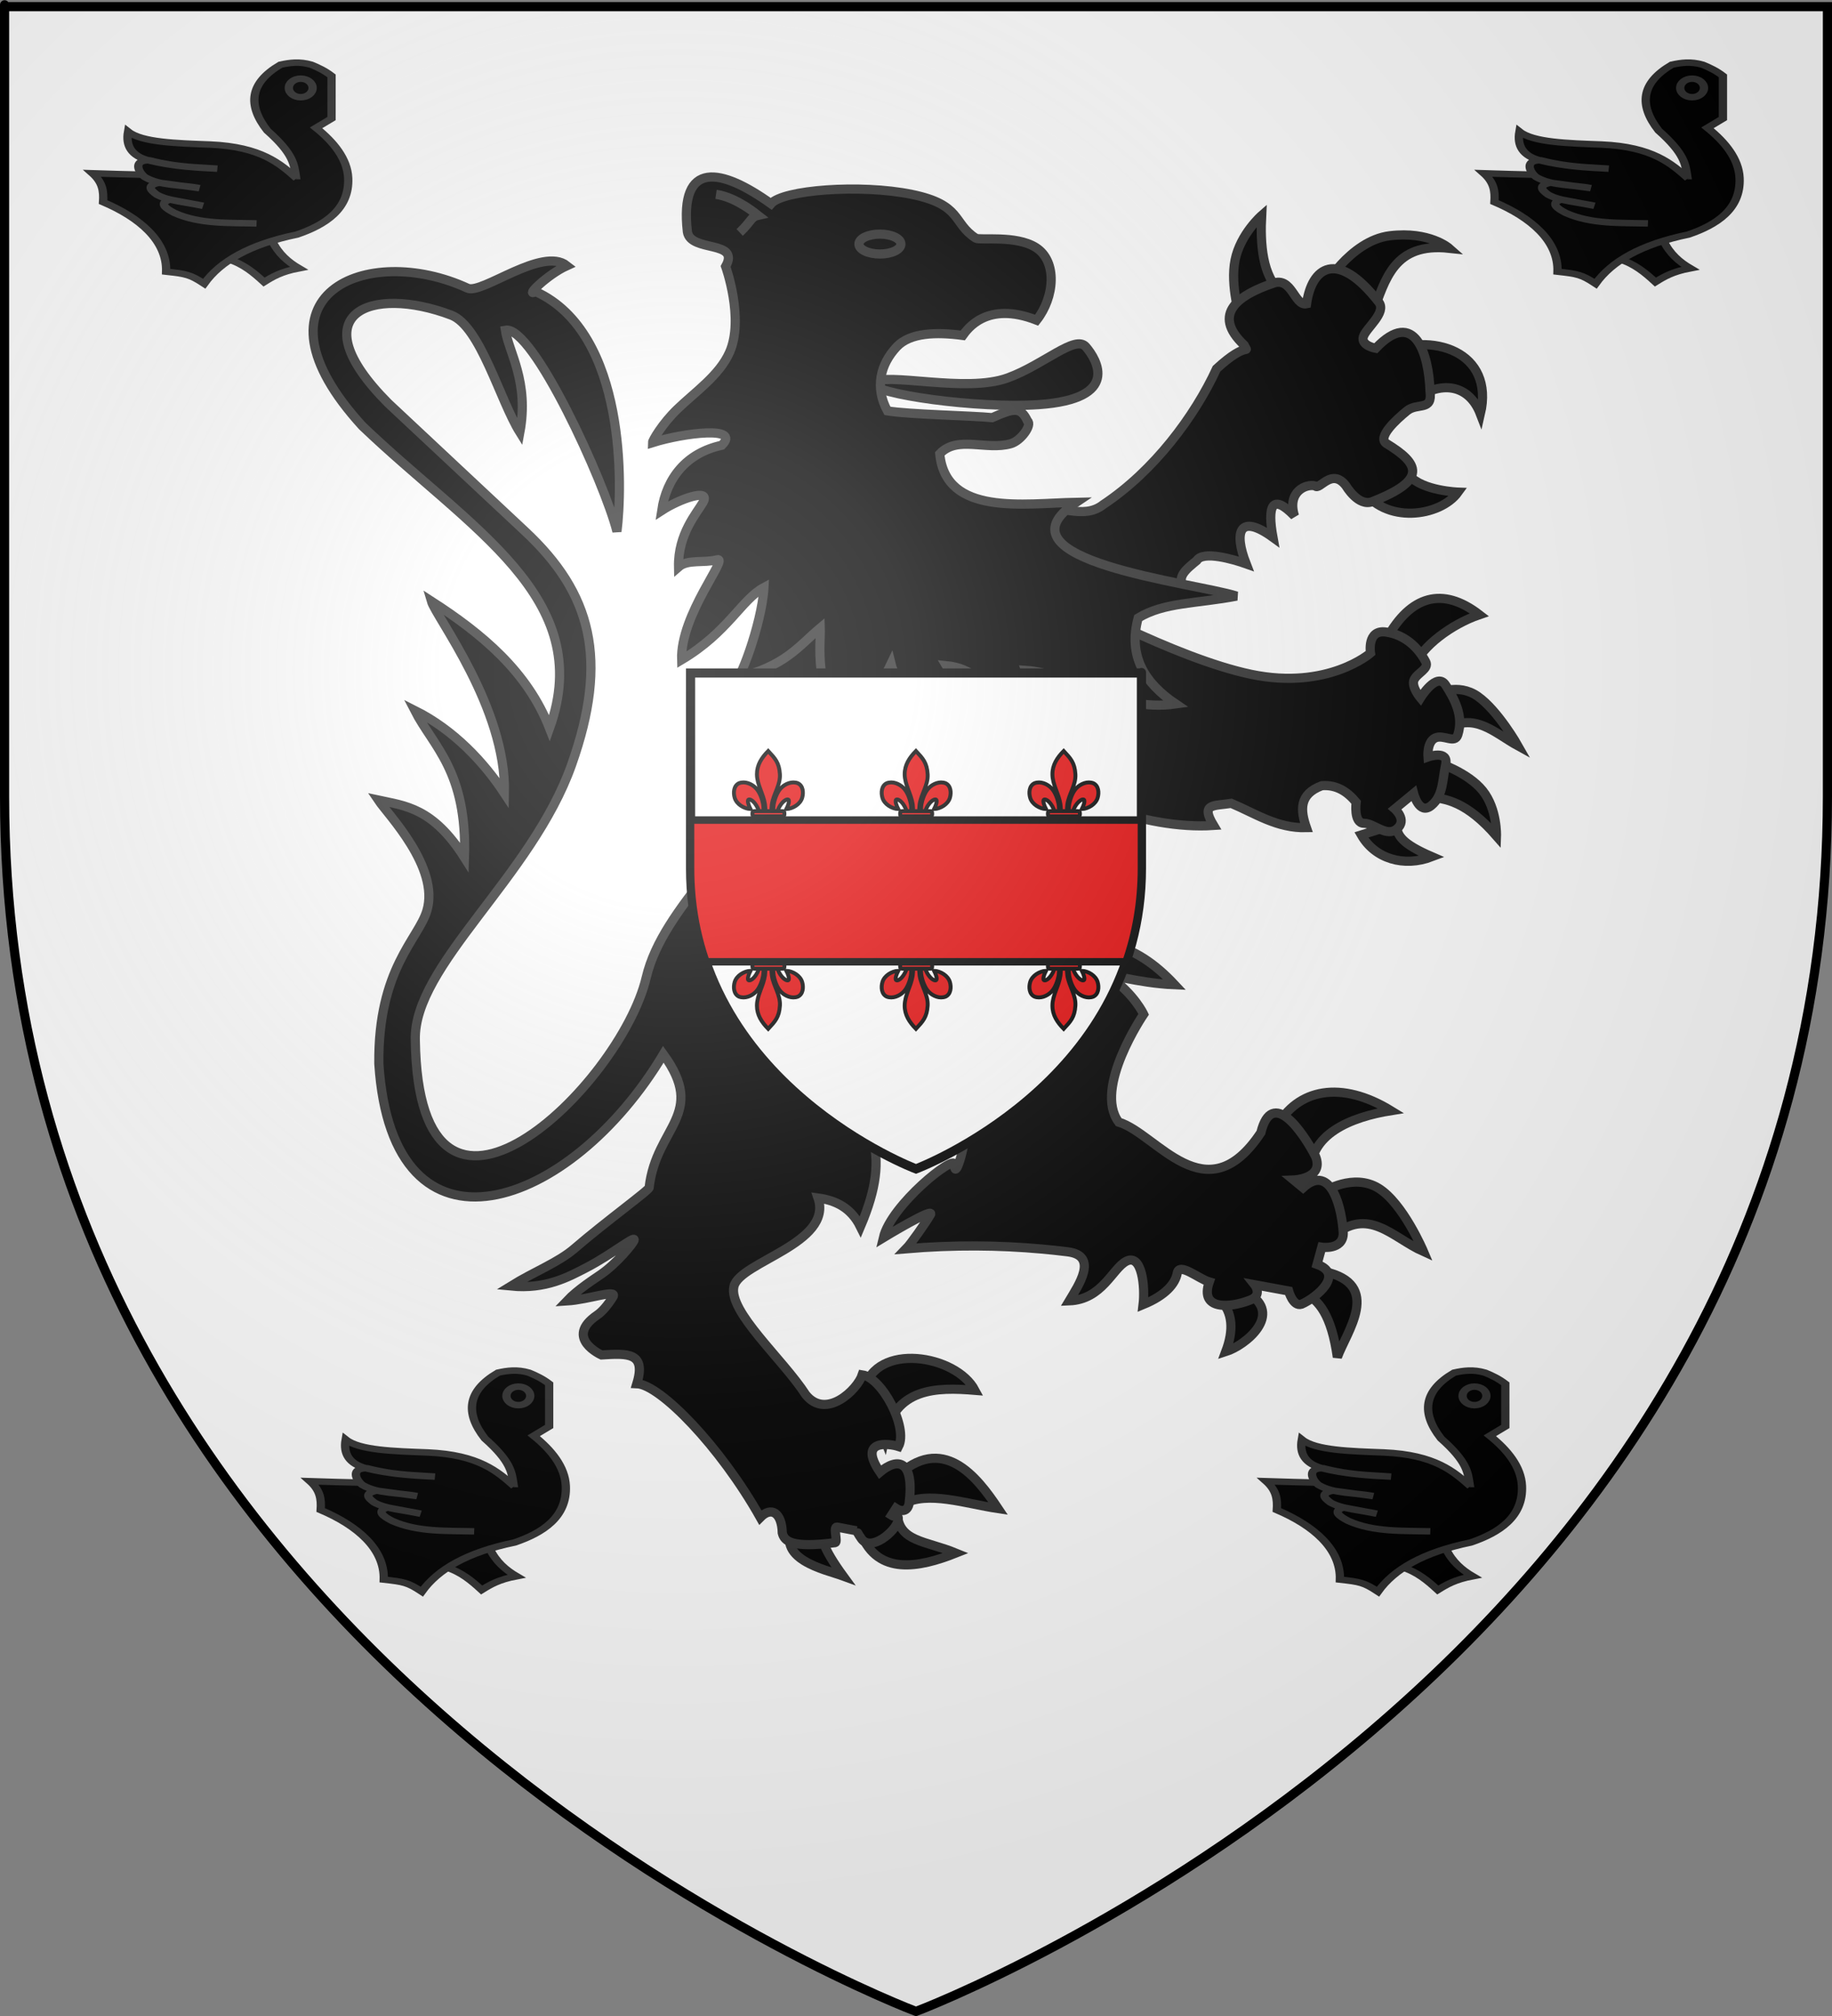 <?xml version="1.0" encoding="UTF-8" standalone="no"?>
<svg
   xmlns:dc="http://purl.org/dc/elements/1.1/"
   xmlns:cc="http://web.resource.org/cc/"
   xmlns:rdf="http://www.w3.org/1999/02/22-rdf-syntax-ns#"
   xmlns:svg="http://www.w3.org/2000/svg"
   xmlns="http://www.w3.org/2000/svg"
   xmlns:xlink="http://www.w3.org/1999/xlink"
   xmlns:sodipodi="http://sodipodi.sourceforge.net/DTD/sodipodi-0.dtd"
   xmlns:inkscape="http://www.inkscape.org/namespaces/inkscape"
   height="660"
   width="600"
   version="1.0"
   id="svg2"
   sodipodi:version="0.32"
   inkscape:version="0.44.1"
   sodipodi:docname="Blason famille fr La Motte-Baracé.svg"
   sodipodi:docbase="C:\Documents and Settings\Standard\Mes documents\aaaOuiqui\Blasons\Blasons familles"
   inkscape:export-filename="/Users/olivier/Desktop/Blason Rouge/Blason_Vide_3D.png"
   inkscape:export-xdpi="144"
   inkscape:export-ydpi="144">
  <rect width="100%" height="100%" fill="#808080" stroke="none"/>
  <sodipodi:namedview
     inkscape:window-height="712"
     inkscape:window-width="1024"
     inkscape:pageshadow="2"
     inkscape:pageopacity="0.0"
     guidetolerance="10.0"
     gridtolerance="10.0"
     objecttolerance="10.0"
     borderopacity="1.0"
     bordercolor="#666666"
     pagecolor="#ffffff"
     id="base"
     showgrid="false"
     height="660px"
     inkscape:zoom="0.63"
     inkscape:cx="623.49366"
     inkscape:cy="356.41256"
     inkscape:window-x="-4"
     inkscape:window-y="-4"
     inkscape:current-layer="layer4" />
  <desc
     id="desc4">Flag of Canton of Valais (Wallis)</desc>
  <defs
     id="defs6">
    <linearGradient
       id="linearGradient2893">
      <stop
         style="stop-color:white;stop-opacity:0.314;"
         offset="0"
         id="stop2895" />
      <stop
         id="stop2897"
         offset="0.19"
         style="stop-color:white;stop-opacity:0.251;" />
      <stop
         style="stop-color:#6b6b6b;stop-opacity:0.125;"
         offset="0.6"
         id="stop2901" />
      <stop
         style="stop-color:black;stop-opacity:0.125;"
         offset="1"
         id="stop2899" />
    </linearGradient>
    <radialGradient
       inkscape:collect="always"
       xlink:href="#linearGradient2893"
       id="radialGradient3163"
       gradientUnits="userSpaceOnUse"
       gradientTransform="matrix(1.353,0,0,1.349,-77.629,-85.747)"
       cx="221.445"
       cy="226.331"
       fx="221.445"
       fy="226.331"
       r="300" />
  </defs>
  <g
     inkscape:groupmode="layer"
     id="layer3"
     inkscape:label="Fond écu"
     style="display:inline">
    <path
       id="path2855"
       style="fill:white;fill-opacity:1;fill-rule:evenodd;stroke:none;stroke-width:1px;stroke-linecap:butt;stroke-linejoin:miter;stroke-opacity:1"
       d="M 300,658.5 C 300,658.5 598.5,546.18 598.5,260.728 C 598.5,-24.723 598.5,2.176 598.5,2.176 L 1.5,2.176 L 1.5,260.728 C 1.5,546.18 300,658.5 300,658.5 z "
       sodipodi:nodetypes="cccccc" />
    <g
       inkscape:label="Meubles"
       id="g3131"
       transform="matrix(-0.813,0,0,0.813,543.772,35.533)"
       style="fill:black;fill-opacity:1;stroke:#313131;stroke-width:3.692;stroke-miterlimit:4;stroke-dasharray:none;stroke-opacity:1">
      <g
         transform="matrix(1.12,0,0,1.12,-15.967,-101.1)"
         id="g7039"
         style="fill:black;fill-opacity:1;stroke:#313131;stroke-width:3.297;stroke-miterlimit:4;stroke-dasharray:none;stroke-opacity:1">
        <path
           sodipodi:nodetypes="ccscc"
           id="path1994"
           style="fill:black;fill-opacity:1;fill-rule:evenodd;stroke:#313131;stroke-width:3.297;stroke-linecap:butt;stroke-linejoin:miter;stroke-miterlimit:4;stroke-dasharray:none;stroke-opacity:1;display:inline"
           d="M 121.681,226.782 C 113.523,239.876 93.415,237.131 86.991,228.187 C 86.991,228.187 99.887,227.709 104.438,222.262 C 110.613,214.87 111.782,214.212 112.689,215.823 L 121.681,226.782 z " />
        <path
           sodipodi:nodetypes="cccc"
           id="path1996"
           style="fill:black;fill-opacity:1;fill-rule:evenodd;stroke:#313131;stroke-width:3.297;stroke-linecap:butt;stroke-linejoin:miter;stroke-miterlimit:4;stroke-dasharray:none;stroke-opacity:1;display:inline"
           d="M 102.572,195.027 C 93.809,188.182 83.24,188.965 78.967,200.086 C 73.768,177.816 95.968,170.071 114.937,178.447 L 102.572,195.027 z " />
        <path
           sodipodi:nodetypes="ccscc"
           id="path1998"
           style="fill:black;fill-opacity:1;fill-rule:evenodd;stroke:#313131;stroke-width:3.297;stroke-linecap:butt;stroke-linejoin:miter;stroke-miterlimit:4;stroke-dasharray:none;stroke-opacity:1;display:inline"
           d="M 117.747,164.115 C 113.151,151.542 109.978,138.377 90.207,140.51 C 90.207,140.51 97.241,134.281 111.565,136.013 C 125.819,137.737 136.204,155.395 135.451,155.685 L 117.747,164.115 z " />
        <path
           sodipodi:nodetypes="ccscc"
           id="path2000"
           style="fill:black;fill-opacity:1;fill-rule:evenodd;stroke:#313131;stroke-width:3.297;stroke-linecap:butt;stroke-linejoin:miter;stroke-miterlimit:4;stroke-dasharray:none;stroke-opacity:1;display:inline"
           d="M 150.345,156.528 C 157.571,150.807 158.149,138.46 157.652,128.707 C 157.652,128.707 165.31,135.381 167.206,144.725 C 169.103,154.069 165.239,166.082 165.239,166.082 L 150.345,156.528 z " />
        <path
           sodipodi:nodetypes="cccccccccssccsccccccscc"
           id="path2002"
           style="fill:black;fill-opacity:1;fill-rule:evenodd;stroke:#313131;stroke-width:3.297;stroke-linecap:butt;stroke-linejoin:miter;stroke-miterlimit:4;stroke-dasharray:none;stroke-opacity:1;display:inline"
           d="M 195.027,267.53 L 185.192,262.682 C 188.758,258.883 184.687,255.848 180.976,252.776 C 178.774,249.127 167.656,252.397 163.212,253.975 C 167.768,242.28 165.544,235.792 153.58,244.459 C 155.589,233.354 154.055,228.295 145.837,236.755 C 148.581,228.019 141.691,225.104 138.402,225.939 C 136.847,227.755 132.471,219.169 127.302,225.939 C 127.302,225.939 122.806,233.667 117.747,231.56 C 97.829,223.783 100.981,217.903 112.689,210.764 C 116.332,208.543 109.176,202.053 105.382,198.961 C 101.589,195.87 96.109,199.243 97.092,191.936 C 97.485,178.706 102.539,161.657 116.623,176.48 C 116.623,176.48 122.068,175.496 121.067,172.3 C 120.066,169.103 112.619,163.694 115.499,159.9 C 130.708,140.423 139.703,147.55 141.493,160.462 C 145.919,161.375 146.727,150.416 153.718,153.156 C 165.509,157.21 176.024,163.928 163.932,175.34 C 162.174,178.996 162.486,173.348 173.861,183.813 C 181.746,200.958 196.437,220.595 214.543,232.607 C 222.076,238.637 231.119,231.642 236.109,235.677 C 241.099,239.711 244.205,242.238 244.205,242.238 L 195.027,267.53 z " />
        <path
           sodipodi:nodetypes="cccc"
           id="path2004"
           style="fill:black;fill-opacity:1;fill-rule:evenodd;stroke:#313131;stroke-width:3.297;stroke-linecap:butt;stroke-linejoin:miter;stroke-miterlimit:4;stroke-dasharray:none;stroke-opacity:1;display:inline"
           d="M 139.956,473.819 C 141.044,458.997 125.398,452.855 111.143,450.57 C 128.819,439.733 144.753,442.389 152.474,456.73 L 139.956,473.819 z " />
        <path
           id="path2006"
           style="fill:black;fill-opacity:1;fill-rule:evenodd;stroke:#313131;stroke-width:3.297;stroke-linecap:butt;stroke-linejoin:miter;stroke-miterlimit:4;stroke-dasharray:none;stroke-opacity:1;display:inline"
           d="M 132.405,496.075 C 119.335,484.649 110.72,496.18 99.419,501.241 C 99.419,501.241 106.771,483.804 115.713,478.39 C 124.655,472.975 135.187,479.582 135.187,479.582 L 132.405,496.075 z " />
        <path
           sodipodi:nodetypes="cccc"
           id="path2008"
           style="fill:black;fill-opacity:1;fill-rule:evenodd;stroke:#313131;stroke-width:3.297;stroke-linecap:butt;stroke-linejoin:miter;stroke-miterlimit:4;stroke-dasharray:none;stroke-opacity:1;display:inline"
           d="M 142.34,516.144 C 137.06,518.604 132.539,524.099 130.418,539.195 C 127.209,530.237 113.958,513.063 135.037,508.444 L 142.34,516.144 z " />
        <path
           sodipodi:nodetypes="cccc"
           id="path2010"
           style="fill:black;fill-opacity:1;fill-rule:evenodd;stroke:#313131;stroke-width:3.297;stroke-linecap:butt;stroke-linejoin:miter;stroke-miterlimit:4;stroke-dasharray:none;stroke-opacity:1;display:inline"
           d="M 172.544,518.529 C 168.048,523.112 167.636,529.446 170.557,537.208 C 163.302,534.897 149.741,523.753 162.609,516.144 L 172.544,518.529 z " />
        <path
           sodipodi:nodetypes="ccsccccccccccccccscscsscsssscscc"
           id="path2012"
           style="fill:black;fill-opacity:1;fill-rule:evenodd;stroke:#313131;stroke-width:3.297;stroke-linecap:butt;stroke-linejoin:miter;stroke-miterlimit:4;stroke-dasharray:none;stroke-opacity:1;display:inline"
           d="M 234.923,393.439 C 218.4,386.634 203.544,389.608 188.913,405.304 C 202.498,404.744 214.842,400.598 212.256,402.445 C 203.329,408.82 200.089,415.91 200.089,415.91 C 200.089,415.91 218.205,442.462 209.072,454.686 C 195.359,458.786 177.71,488.305 157.933,458.473 C 153.893,442.168 142.954,457.992 138.247,467.049 C 135.074,475.085 146.134,475.499 146.134,475.499 L 142.754,478.284 C 132.373,468.895 128.642,486.706 128.295,494.746 C 128.435,500.788 136.025,499.66 136.025,499.66 L 137.715,505.825 C 127.78,509.381 137.864,517.759 143.317,520.159 C 146.373,521.143 147.949,515.402 147.949,515.402 L 160.186,513.149 C 160.186,513.149 157.083,517.065 162.001,518.751 C 168.828,521.415 180.141,522.536 176.492,512.147 C 180.29,511.028 187.285,505.013 187.997,508.952 C 188.695,512.818 192.26,517.01 200.291,520.3 C 199.543,514.164 200.626,501.755 206.356,504.727 C 211.307,507.295 214.971,518.471 226.86,518.952 C 223.601,513.479 216.171,502.72 227.425,501.317 C 230.5,500.933 233.609,500.602 236.752,500.319 C 252.086,498.94 268.254,498.774 285.53,500.223 C 283.85,498.507 278.705,491.157 276.808,488.005 C 274.897,484.831 293.718,496.252 293.718,496.252 C 290.92,484.375 268.144,466.276 268.144,469.879 C 268.144,478.981 259.334,448.984 266.914,442.578 C 277.279,433.818 296.584,445.046 305.184,449.522 C 309.331,444.93 315.878,437.576 313.227,432.497 C 308.093,422.658 299.891,410.387 295.732,396.537 C 275.697,393.468 255.153,390.572 234.923,393.439 z " />
        <path
           sodipodi:nodetypes="cccc"
           id="path2014"
           style="fill:black;fill-opacity:1;fill-rule:evenodd;stroke:#313131;stroke-width:3.297;stroke-linecap:butt;stroke-linejoin:miter;stroke-miterlimit:4;stroke-dasharray:none;stroke-opacity:1;display:inline"
           d="M 102.4,290.211 C 99.947,283.771 89.594,275.749 79.346,272.253 C 92.703,261.952 104.103,265.507 112.583,280.696 L 102.4,290.211 z " />
        <path
           sodipodi:nodetypes="ccscc"
           id="path2016"
           style="fill:black;fill-opacity:1;fill-rule:evenodd;stroke:#313131;stroke-width:3.297;stroke-linecap:butt;stroke-linejoin:miter;stroke-miterlimit:4;stroke-dasharray:none;stroke-opacity:1;display:inline"
           d="M 91.669,313.858 C 81.436,306.773 73.735,314.882 65.439,319.422 C 65.439,319.422 72.603,306.728 79.955,301.586 C 87.093,296.594 94.849,300.743 94.849,300.743 L 91.669,313.858 z " />
        <path
           id="path2018"
           style="fill:black;fill-opacity:1;fill-rule:evenodd;stroke:#313131;stroke-width:3.297;stroke-linecap:butt;stroke-linejoin:miter;stroke-miterlimit:4;stroke-dasharray:none;stroke-opacity:1;display:inline"
           d="M 98.624,337.902 C 91.411,337.971 83.733,339.716 73.189,351.811 C 73.189,351.811 72.841,342.124 78.157,335.517 C 83.472,328.91 94.451,325.383 94.451,325.383 L 98.624,337.902 z " />
        <path
           sodipodi:nodetypes="cccc"
           id="path2020"
           style="fill:black;fill-opacity:1;fill-rule:evenodd;stroke:#313131;stroke-width:3.297;stroke-linecap:butt;stroke-linejoin:miter;stroke-miterlimit:4;stroke-dasharray:none;stroke-opacity:1;display:inline"
           d="M 109.202,347.464 C 109.055,351.649 107.263,354.572 96.399,359.27 C 106.49,363.127 116.889,360.012 121.801,351.44 L 109.202,347.464 z " />
        <path
           sodipodi:nodetypes="cccc"
           id="path2022"
           style="fill:black;fill-opacity:1;fill-rule:evenodd;stroke:#313131;stroke-width:3.297;stroke-linecap:butt;stroke-linejoin:miter;stroke-miterlimit:4;stroke-dasharray:none;stroke-opacity:1;display:inline"
           d="M 314.423,599.55 C 317.929,601.799 315.18,608.284 308.185,617.884 C 314.346,615.615 333.687,611.828 325.551,598.756 L 314.423,599.55 z " />
        <path
           sodipodi:nodetypes="cccc"
           id="path2024"
           style="fill:black;fill-opacity:1;fill-rule:evenodd;stroke:#313131;stroke-width:3.297;stroke-linecap:butt;stroke-linejoin:miter;stroke-miterlimit:4;stroke-dasharray:none;stroke-opacity:1;display:inline"
           d="M 288.688,595.329 C 288.246,605.639 278.523,605.149 267.625,609.636 C 280.956,614.935 295.649,617.737 301.705,602.782 L 288.688,595.329 z " />
        <path
           sodipodi:nodetypes="cccc"
           id="path2026"
           style="fill:black;fill-opacity:1;fill-rule:evenodd;stroke:#313131;stroke-width:3.297;stroke-linecap:butt;stroke-linejoin:miter;stroke-miterlimit:4;stroke-dasharray:none;stroke-opacity:1;display:inline"
           d="M 286.603,592.052 C 277.868,587.132 264.201,591.873 252.425,593.641 C 259.973,582.311 272.452,566.122 289.385,582.514 L 286.603,592.052 z " />
        <path
           sodipodi:nodetypes="cccc"
           id="path2028"
           style="fill:black;fill-opacity:1;fill-rule:evenodd;stroke:#313131;stroke-width:3.297;stroke-linecap:butt;stroke-linejoin:miter;stroke-miterlimit:4;stroke-dasharray:none;stroke-opacity:1;display:inline"
           d="M 293.36,568.604 C 289.715,550.066 274.553,549.981 260.771,551.117 C 267.599,538.22 296.503,533.708 300.513,550.72 L 293.36,568.604 z " />
        <path
           sodipodi:nodetypes="cccc"
           id="path3914"
           style="fill:black;fill-opacity:1;fill-rule:evenodd;stroke:#313131;stroke-width:3.297;stroke-linecap:butt;stroke-linejoin:miter;stroke-miterlimit:4;stroke-dasharray:none;stroke-opacity:1"
           d="M 298.82,428.565 C 283.792,445.099 301.377,445.776 312.073,447.201 C 316.15,442.603 315.628,437.097 313.227,432.497 C 292.478,392.606 292.421,341.574 298.82,428.565 z " />
        <path
           sodipodi:nodetypes="cscssscssscssccssccccccccscccscccccccsscccccccsscssscscccscccccccscccccsccscssscc"
           id="path2030"
           style="fill:black;fill-opacity:1;fill-rule:evenodd;stroke:#313131;stroke-width:3.297;stroke-linecap:butt;stroke-linejoin:miter;stroke-miterlimit:4;stroke-dasharray:none;stroke-opacity:1;display:inline"
           d="M 230.567,264.975 C 230.567,264.975 189.037,287.931 161.416,293.694 C 133.796,299.456 118.495,286.038 118.495,286.038 C 118.495,286.038 119.886,277.494 112.931,278.488 C 105.976,279.481 101.207,284.25 98.624,289.218 C 97.332,291.702 101.704,293.192 102.822,295.651 C 103.94,298.11 100.536,302.16 100.536,302.16 C 100.536,302.16 94.65,292.596 91.47,297.564 C 88.291,302.531 84.913,308.691 87.099,315.448 C 88.192,318.826 92.265,315.149 95.271,316.59 C 98.276,318.031 97.829,323.396 97.829,323.396 C 97.829,323.396 90.278,320.713 91.47,326.178 C 92.663,331.642 92.265,337.306 96.637,340.882 C 101.009,344.459 102.996,336.511 102.996,336.511 L 109.752,342.075 C 109.752,342.075 105.181,346.049 108.957,349.228 C 112.732,352.408 117.104,347.235 120.88,347.235 C 124.655,347.235 123.661,339.684 123.661,339.684 C 126.846,335.852 130.685,333.33 135.981,333.722 C 144.293,336.819 143.708,342.585 141.545,348.824 C 152.149,349.102 159.916,343.705 168.57,340.081 C 175.104,341.075 179.704,340.078 174.929,348.029 C 187.52,348.875 201.408,346.106 213.876,341.671 C 213.711,345.734 214.65,346.584 214.869,352.401 C 229.176,331.205 234.037,330.549 248.344,335.318 C 255.853,363.86 294.5,369.749 295.721,376.897 C 297.395,386.695 299.893,421.113 313.231,432.488 C 298.503,454.579 290.062,464.243 301.966,492.299 C 305.345,485.453 310.841,482.842 317.205,481.966 C 311.703,498.292 345.411,504.94 347.46,513.76 C 349.564,522.814 329.971,539.769 321.615,552.707 C 314.267,561.804 303.052,550.863 301.308,545.553 C 294.153,546.613 284.715,564.55 288.27,571.318 C 291.808,570.175 302.917,568.783 294.949,580.526 C 288.604,575.205 282.432,575.903 284.48,592.023 C 285.474,596.092 289.197,593.569 289.197,593.569 L 290.787,596.029 C 289.308,596.977 287.875,595.616 288.496,598.118 C 289.437,601.914 298.147,609.273 301.577,604.512 C 302.897,602.679 303.302,601.617 303.355,601.626 L 310.311,600.295 C 311.94,599.983 309.968,605.607 311.031,605.877 C 326.756,607.905 329.32,605.368 330.068,602.402 C 330.236,595.104 334.015,592.789 337.982,596.824 C 352.393,571.223 374.045,549.043 382.382,548.733 C 378.932,537.388 385.698,537.826 395.099,538.4 C 395.099,538.4 408.708,532.3 396.689,524.093 C 394.749,522.769 392.822,520.447 391.004,517.549 C 389.127,514.555 399.647,518.503 407.56,518.992 C 403.685,514.899 397.487,510.945 395.331,509.452 C 389.35,505.31 383.954,498.507 383.435,497.335 C 382.308,494.789 391.163,502.181 400.629,507.068 C 406.967,510.34 415.114,514.87 427.684,513.621 C 419.256,508.402 410.669,505.193 404.774,500.1 C 393.635,490.479 377.466,478.788 377.958,478.188 C 375.432,456.279 357.087,451.971 372.844,430.302 C 406.149,486.098 470.29,508.871 475.179,433.68 C 475.522,399.489 460.913,388.875 457.891,378.637 C 453.298,363.076 471.922,344.049 475.378,338.895 C 465.81,340.974 455.805,341.549 444.379,359.561 C 443.37,328.433 455.621,319.67 462.289,306.64 C 448.056,313.762 437.303,325.375 429.997,336.485 C 429.311,305.661 454.657,273.041 456.302,267.36 C 437.901,279.213 421.668,292.801 413.778,313.063 C 396.93,266.07 442.36,241.519 481.114,204.418 C 524.267,157.225 479.433,138.158 443.259,154.854 C 438.182,157.197 416.392,139.747 407.549,146.779 C 414.628,149.969 422.992,158.341 418.793,156.072 C 385.761,171.054 387.612,227.238 389.535,242.325 C 393.925,224.846 419.771,168.08 429.67,169.972 C 428.486,177.763 421.069,188.474 424.45,206.685 C 431.613,195.222 438.656,168.521 449.137,164.55 C 477.932,153.64 504.178,163.717 471.801,196.222 L 422.521,242.322 C 398.754,264.556 392.385,288.184 405.829,326.178 C 420.154,366.658 462.734,398.264 462.064,425.135 C 460.897,512.367 388.155,441.564 379.004,402.681 C 372.904,376.766 342.987,355.438 333.102,326.973 C 323.216,298.508 335.486,303.525 335.089,286.833 C 334.691,270.142 331.512,260.206 331.512,260.206 L 230.567,264.975 z " />
        <path
           sodipodi:nodetypes="csssc"
           id="path2032"
           style="fill:black;fill-opacity:1;fill-rule:evenodd;stroke:#313131;stroke-width:3.297;stroke-linecap:butt;stroke-linejoin:miter;stroke-miterlimit:4;stroke-dasharray:none;stroke-opacity:1;display:inline"
           d="M 298.442,188.845 C 296.925,193.106 259.453,198.237 237.742,196.713 C 208.281,194.646 216.857,180.557 220.881,175.918 C 224.715,171.497 235.829,182.272 248.909,187.085 C 264.085,192.67 292.243,184.877 298.442,188.845 z " />
        <path
           sodipodi:nodetypes="cccssscccsscccscscccccccccccccccscccc"
           id="path2034"
           style="fill:black;fill-opacity:1;fill-rule:evenodd;stroke:#313131;stroke-width:3.297;stroke-linecap:butt;stroke-linejoin:miter;stroke-miterlimit:4;stroke-dasharray:none;stroke-opacity:1;display:inline"
           d="M 288.887,175.918 C 284.099,170.828 274.692,170.57 265.141,171.843 C 263.541,169.66 256.54,159.328 238.585,166.363 C 232.114,158.157 231.027,145.204 238.866,140.229 C 246.037,135.677 259.072,137.783 260.504,136.856 C 268.893,131.431 265.26,124.85 283.548,121.119 C 301.955,117.365 329.88,119.509 334.131,124.492 C 351.859,111.786 367.161,108.505 364.2,134.608 C 362.98,142.113 345.075,137.432 350.442,147.051 C 350.442,147.051 343.719,165.802 349.025,177.885 C 352.653,186.145 361.419,192.15 367.836,198.346 C 373.28,203.603 376.768,209.659 376.768,210.399 C 365.374,206.824 344.727,204.35 351.835,211.326 C 364.542,214.089 371.706,223.099 373.444,234.8 C 366.893,230.549 355.633,226.626 358.58,231.841 C 360.692,235.577 367.647,243.177 367.387,255.099 C 364.115,252.237 358.322,253.768 353.482,252.502 C 349.093,251.355 366.83,272.263 366.273,288.475 C 349.529,278.524 344.791,266.838 336.66,262.472 C 337.437,276.024 346.285,298.564 346.777,295.07 C 328.951,290.834 324.183,283.514 316.406,277.007 C 316.199,283.217 318.817,296.439 308.008,316.146 C 303.101,304.479 295.294,299.247 290.962,290.012 C 289.81,294.831 278.607,316.492 269.35,323.705 C 264.223,310.231 267.314,296.592 271.003,290.57 C 252.986,292.3 250.833,313.384 235.494,317.832 C 237.81,308.336 238.99,301.819 242.519,292.259 C 225.814,293.315 210.326,307.418 188.564,304.343 C 199.829,296.747 205.747,287.011 202.053,273.431 C 192.796,267.754 180.931,268.322 166.644,265.563 C 181.523,260.751 255.816,252.833 224.337,231.841 C 243.159,232.211 271.252,236.89 273.431,214.417 C 267.111,207.715 256.711,213.301 247.859,210.764 C 244.127,209.695 240.097,203.92 241.869,202.598 C 244.38,197.291 246.931,198.07 254.565,201.405 C 261.818,200.682 284.846,200.247 292.259,198.961 C 296.796,190.654 294.89,182.299 288.887,175.918 z " />
        <path
           id="path2036"
           style="fill:black;fill-opacity:1;fill-rule:evenodd;stroke:#313131;stroke-width:3.297;stroke-linecap:butt;stroke-linejoin:miter;stroke-miterlimit:4;stroke-dasharray:none;stroke-opacity:1;display:inline"
           d="M 302.5,138.993 C 302.503,140.97 299.122,142.572 294.949,142.572 C 290.777,142.572 287.395,140.97 287.398,138.993 C 287.395,137.017 290.777,135.414 294.949,135.414 C 299.122,135.414 302.503,137.017 302.5,138.993 z " />
        <path
           style="fill:black;fill-opacity:1;fill-rule:evenodd;stroke:#313131;stroke-width:3.297;stroke-linecap:butt;stroke-linejoin:miter;stroke-miterlimit:4;stroke-dasharray:none;stroke-opacity:1"
           d="M 345.399,134.818 C 341.06,130.761 341.505,129.296 338.786,128.678 C 345.786,123.176 350.667,121.601 353.901,121.121"
           id="path2233"
           sodipodi:nodetypes="ccc" />
      </g>
    </g>
    <g
       id="g11763"
       transform="translate(6.986,0)"
       style="stroke:#313131;stroke-opacity:1;stroke-width:2.4;stroke-miterlimit:4;stroke-dasharray:none">
      <g
         style="fill:black;fill-opacity:1;stroke:#313131;stroke-width:5.08;stroke-miterlimit:4;stroke-dasharray:none;stroke-opacity:1"
         transform="matrix(-0.535,0,0,0.417,565.199,18.985)"
         id="g4072">
        <g
           transform="matrix(1.053,0,0,1.053,202.733,-149.892)"
           style="fill:black;fill-opacity:1;stroke:#313131;stroke-width:4.824;stroke-miterlimit:4;stroke-dasharray:none;stroke-opacity:1;display:inline"
           id="g5507">
          <path
             d="M -143.977,278.607 C -147.544,288.266 -153.145,294.367 -159.506,299.137 C -149.13,301.654 -144.122,305.513 -139.239,309.403 C -133.405,302.525 -127.306,295.98 -118.708,292.557 L -118.445,278.87 L -143.977,278.607 z "
             style="fill:black;fill-opacity:1;fill-rule:evenodd;stroke:#313131;stroke-width:4.824;stroke-linecap:butt;stroke-linejoin:miter;stroke-miterlimit:4;stroke-dasharray:none;stroke-opacity:1"
             id="path4610" />
          <path
             d="M -178.483,155.681 C -174.563,151.799 -170.643,149.436 -166.723,147.379 C -159.864,144.79 -154.209,145.812 -148.736,147.379 C -130.859,160.875 -129.497,177.468 -141.126,196.497 C -156.489,213.939 -156.683,221.901 -157.729,230.395 C -120.393,230.402 -82.238,230.136 -39.432,228.319 C -45.276,234.968 -46.123,241.346 -45.659,249.765 C -67.158,261.499 -82.897,278.88 -82.324,301.65 C -93.971,303.321 -96.292,303.774 -104.461,310.643 C -113.768,294.081 -130.68,281.322 -158.421,273.978 C -174.568,266.921 -189.01,255.202 -188.168,231.778 C -187.654,217.466 -179.676,204.894 -169.49,194.421 L -178.483,187.504 L -178.483,155.681 z "
             style="fill:black;fill-opacity:1;fill-rule:evenodd;stroke:#313131;stroke-width:4.824;stroke-linecap:butt;stroke-linejoin:miter;stroke-miterlimit:4;stroke-dasharray:none;stroke-opacity:1"
             id="path1946" />
          <path
             d="M -155.654,164.674 C -155.651,168.497 -158.749,171.598 -162.572,171.598 C -166.395,171.598 -169.493,168.497 -169.49,164.674 C -169.493,160.851 -166.395,157.751 -162.572,157.751 C -158.749,157.751 -155.651,160.851 -155.654,164.674 z "
             transform="translate(2,0)"
             style="color:black;fill:black;fill-opacity:1;fill-rule:nonzero;stroke:#313131;stroke-width:4.824;stroke-linecap:butt;stroke-linejoin:miter;marker:none;marker-start:none;marker-mid:none;marker-end:none;stroke-miterlimit:4;stroke-dasharray:none;stroke-dashoffset:0;stroke-opacity:1;visibility:visible;display:inline;overflow:visible"
             id="path1948" />
          <path
             d="M -158.235,232.123 C -148.562,221.179 -137.594,208.506 -107.92,206.874 C -88.319,205.924 -68.194,205.299 -60.186,197.189 C -58.689,207.893 -62.217,215.298 -71.947,218.634 C -85.103,222.894 -98.569,224.058 -112.071,224.86 C -99.888,223.678 -89.399,224.068 -72.639,218.634 C -62.89,218.357 -65.951,227.098 -69.871,231.087 C -78.931,237.878 -91.05,236.716 -101.694,239.388 L -78.173,235.335 C -70.513,237.451 -73.388,240.905 -76.823,244.197 C -83.477,249.04 -94.528,249.953 -103.769,252.532 L -84.531,247.889 C -77.636,250.594 -82.109,254.512 -87.2,257.901 C -102.035,266.424 -119.191,265.149 -134.9,265.676"
             style="fill:black;fill-opacity:1;fill-rule:evenodd;stroke:#313131;stroke-width:4.824;stroke-linecap:butt;stroke-linejoin:miter;stroke-miterlimit:4;stroke-dasharray:none;stroke-opacity:1"
             id="path3722" />
        </g>
      </g>
      <g
         style="fill:black;fill-opacity:1;stroke:#313131;stroke-width:5.08;stroke-miterlimit:4;stroke-dasharray:none;stroke-opacity:1"
         transform="matrix(-0.535,0,0,0.417,109.508,18.985)"
         id="g11739">
        <g
           transform="matrix(1.053,0,0,1.053,202.733,-149.892)"
           style="fill:black;fill-opacity:1;stroke:#313131;stroke-width:4.824;stroke-miterlimit:4;stroke-dasharray:none;stroke-opacity:1;display:inline"
           id="g11741">
          <path
             d="M -143.977,278.607 C -147.544,288.266 -153.145,294.367 -159.506,299.137 C -149.13,301.654 -144.122,305.513 -139.239,309.403 C -133.405,302.525 -127.306,295.98 -118.708,292.557 L -118.445,278.87 L -143.977,278.607 z "
             style="fill:black;fill-opacity:1;fill-rule:evenodd;stroke:#313131;stroke-width:4.824;stroke-linecap:butt;stroke-linejoin:miter;stroke-miterlimit:4;stroke-dasharray:none;stroke-opacity:1"
             id="path11743" />
          <path
             d="M -178.483,155.681 C -174.563,151.799 -170.643,149.436 -166.723,147.379 C -159.864,144.79 -154.209,145.812 -148.736,147.379 C -130.859,160.875 -129.497,177.468 -141.126,196.497 C -156.489,213.939 -156.683,221.901 -157.729,230.395 C -120.393,230.402 -82.238,230.136 -39.432,228.319 C -45.276,234.968 -46.123,241.346 -45.659,249.765 C -67.158,261.499 -82.897,278.88 -82.324,301.65 C -93.971,303.321 -96.292,303.774 -104.461,310.643 C -113.768,294.081 -130.68,281.322 -158.421,273.978 C -174.568,266.921 -189.01,255.202 -188.168,231.778 C -187.654,217.466 -179.676,204.894 -169.49,194.421 L -178.483,187.504 L -178.483,155.681 z "
             style="fill:black;fill-opacity:1;fill-rule:evenodd;stroke:#313131;stroke-width:4.824;stroke-linecap:butt;stroke-linejoin:miter;stroke-miterlimit:4;stroke-dasharray:none;stroke-opacity:1"
             id="path11745" />
          <path
             d="M -155.654,164.674 C -155.651,168.497 -158.749,171.598 -162.572,171.598 C -166.395,171.598 -169.493,168.497 -169.49,164.674 C -169.493,160.851 -166.395,157.751 -162.572,157.751 C -158.749,157.751 -155.651,160.851 -155.654,164.674 z "
             transform="translate(2,0)"
             style="color:black;fill:black;fill-opacity:1;fill-rule:nonzero;stroke:#313131;stroke-width:4.824;stroke-linecap:butt;stroke-linejoin:miter;marker:none;marker-start:none;marker-mid:none;marker-end:none;stroke-miterlimit:4;stroke-dasharray:none;stroke-dashoffset:0;stroke-opacity:1;visibility:visible;display:inline;overflow:visible"
             id="path11747" />
          <path
             d="M -158.235,232.123 C -148.562,221.179 -137.594,208.506 -107.92,206.874 C -88.319,205.924 -68.194,205.299 -60.186,197.189 C -58.689,207.893 -62.217,215.298 -71.947,218.634 C -85.103,222.894 -98.569,224.058 -112.071,224.86 C -99.888,223.678 -89.399,224.068 -72.639,218.634 C -62.89,218.357 -65.951,227.098 -69.871,231.087 C -78.931,237.878 -91.05,236.716 -101.694,239.388 L -78.173,235.335 C -70.513,237.451 -73.388,240.905 -76.823,244.197 C -83.477,249.04 -94.528,249.953 -103.769,252.532 L -84.531,247.889 C -77.636,250.594 -82.109,254.512 -87.2,257.901 C -102.035,266.424 -119.191,265.149 -134.9,265.676"
             style="fill:black;fill-opacity:1;fill-rule:evenodd;stroke:#313131;stroke-width:4.824;stroke-linecap:butt;stroke-linejoin:miter;stroke-miterlimit:4;stroke-dasharray:none;stroke-opacity:1"
             id="path11749" />
        </g>
      </g>
    </g>
    <g
       id="g11777"
       transform="translate(8.669,0)"
       style="stroke:#313131;stroke-opacity:1;stroke-width:2.4;stroke-miterlimit:4;stroke-dasharray:none">
      <g
         style="fill:black;fill-opacity:1;stroke:#313131;stroke-width:5.08;stroke-miterlimit:4;stroke-dasharray:none;stroke-opacity:1"
         transform="matrix(-0.535,0,0,0.417,179.097,447.177)"
         id="g11751">
        <g
           transform="matrix(1.053,0,0,1.053,202.733,-149.892)"
           style="fill:black;fill-opacity:1;stroke:#313131;stroke-width:4.824;stroke-miterlimit:4;stroke-dasharray:none;stroke-opacity:1;display:inline"
           id="g11753">
          <path
             d="M -143.977,278.607 C -147.544,288.266 -153.145,294.367 -159.506,299.137 C -149.13,301.654 -144.122,305.513 -139.239,309.403 C -133.405,302.525 -127.306,295.98 -118.708,292.557 L -118.445,278.87 L -143.977,278.607 z "
             style="fill:black;fill-opacity:1;fill-rule:evenodd;stroke:#313131;stroke-width:4.824;stroke-linecap:butt;stroke-linejoin:miter;stroke-miterlimit:4;stroke-dasharray:none;stroke-opacity:1"
             id="path11755" />
          <path
             d="M -178.483,155.681 C -174.563,151.799 -170.643,149.436 -166.723,147.379 C -159.864,144.79 -154.209,145.812 -148.736,147.379 C -130.859,160.875 -129.497,177.468 -141.126,196.497 C -156.489,213.939 -156.683,221.901 -157.729,230.395 C -120.393,230.402 -82.238,230.136 -39.432,228.319 C -45.276,234.968 -46.123,241.346 -45.659,249.765 C -67.158,261.499 -82.897,278.88 -82.324,301.65 C -93.971,303.321 -96.292,303.774 -104.461,310.643 C -113.768,294.081 -130.68,281.322 -158.421,273.978 C -174.568,266.921 -189.01,255.202 -188.168,231.778 C -187.654,217.466 -179.676,204.894 -169.49,194.421 L -178.483,187.504 L -178.483,155.681 z "
             style="fill:black;fill-opacity:1;fill-rule:evenodd;stroke:#313131;stroke-width:4.824;stroke-linecap:butt;stroke-linejoin:miter;stroke-miterlimit:4;stroke-dasharray:none;stroke-opacity:1"
             id="path11757" />
          <path
             d="M -155.654,164.674 C -155.651,168.497 -158.749,171.598 -162.572,171.598 C -166.395,171.598 -169.493,168.497 -169.49,164.674 C -169.493,160.851 -166.395,157.751 -162.572,157.751 C -158.749,157.751 -155.651,160.851 -155.654,164.674 z "
             transform="translate(2,0)"
             style="color:black;fill:black;fill-opacity:1;fill-rule:nonzero;stroke:#313131;stroke-width:4.824;stroke-linecap:butt;stroke-linejoin:miter;marker:none;marker-start:none;marker-mid:none;marker-end:none;stroke-miterlimit:4;stroke-dasharray:none;stroke-dashoffset:0;stroke-opacity:1;visibility:visible;display:inline;overflow:visible"
             id="path11759" />
          <path
             d="M -158.235,232.123 C -148.562,221.179 -137.594,208.506 -107.92,206.874 C -88.319,205.924 -68.194,205.299 -60.186,197.189 C -58.689,207.893 -62.217,215.298 -71.947,218.634 C -85.103,222.894 -98.569,224.058 -112.071,224.86 C -99.888,223.678 -89.399,224.068 -72.639,218.634 C -62.89,218.357 -65.951,227.098 -69.871,231.087 C -78.931,237.878 -91.05,236.716 -101.694,239.388 L -78.173,235.335 C -70.513,237.451 -73.388,240.905 -76.823,244.197 C -83.477,249.04 -94.528,249.953 -103.769,252.532 L -84.531,247.889 C -77.636,250.594 -82.109,254.512 -87.2,257.901 C -102.035,266.424 -119.191,265.149 -134.9,265.676"
             style="fill:black;fill-opacity:1;fill-rule:evenodd;stroke:#313131;stroke-width:4.824;stroke-linecap:butt;stroke-linejoin:miter;stroke-miterlimit:4;stroke-dasharray:none;stroke-opacity:1"
             id="path11761" />
        </g>
      </g>
      <g
         id="g11727"
         transform="matrix(-0.535,0,0,0.417,492.244,447.177)"
         style="fill:black;fill-opacity:1;stroke:#313131;stroke-width:5.08;stroke-miterlimit:4;stroke-dasharray:none;stroke-opacity:1">
        <g
           id="g11729"
           style="fill:black;fill-opacity:1;stroke:#313131;stroke-width:4.824;stroke-miterlimit:4;stroke-dasharray:none;stroke-opacity:1;display:inline"
           transform="matrix(1.053,0,0,1.053,202.733,-149.892)">
          <path
             id="path11731"
             style="fill:black;fill-opacity:1;fill-rule:evenodd;stroke:#313131;stroke-width:4.824;stroke-linecap:butt;stroke-linejoin:miter;stroke-miterlimit:4;stroke-dasharray:none;stroke-opacity:1"
             d="M -143.977,278.607 C -147.544,288.266 -153.145,294.367 -159.506,299.137 C -149.13,301.654 -144.122,305.513 -139.239,309.403 C -133.405,302.525 -127.306,295.98 -118.708,292.557 L -118.445,278.87 L -143.977,278.607 z " />
          <path
             id="path11733"
             style="fill:black;fill-opacity:1;fill-rule:evenodd;stroke:#313131;stroke-width:4.824;stroke-linecap:butt;stroke-linejoin:miter;stroke-miterlimit:4;stroke-dasharray:none;stroke-opacity:1"
             d="M -178.483,155.681 C -174.563,151.799 -170.643,149.436 -166.723,147.379 C -159.864,144.79 -154.209,145.812 -148.736,147.379 C -130.859,160.875 -129.497,177.468 -141.126,196.497 C -156.489,213.939 -156.683,221.901 -157.729,230.395 C -120.393,230.402 -82.238,230.136 -39.432,228.319 C -45.276,234.968 -46.123,241.346 -45.659,249.765 C -67.158,261.499 -82.897,278.88 -82.324,301.65 C -93.971,303.321 -96.292,303.774 -104.461,310.643 C -113.768,294.081 -130.68,281.322 -158.421,273.978 C -174.568,266.921 -189.01,255.202 -188.168,231.778 C -187.654,217.466 -179.676,204.894 -169.49,194.421 L -178.483,187.504 L -178.483,155.681 z " />
          <path
             id="path11735"
             style="color:black;fill:black;fill-opacity:1;fill-rule:nonzero;stroke:#313131;stroke-width:4.824;stroke-linecap:butt;stroke-linejoin:miter;marker:none;marker-start:none;marker-mid:none;marker-end:none;stroke-miterlimit:4;stroke-dasharray:none;stroke-dashoffset:0;stroke-opacity:1;visibility:visible;display:inline;overflow:visible"
             transform="translate(2,0)"
             d="M -155.654,164.674 C -155.651,168.497 -158.749,171.598 -162.572,171.598 C -166.395,171.598 -169.493,168.497 -169.49,164.674 C -169.493,160.851 -166.395,157.751 -162.572,157.751 C -158.749,157.751 -155.651,160.851 -155.654,164.674 z " />
          <path
             id="path11737"
             style="fill:black;fill-opacity:1;fill-rule:evenodd;stroke:#313131;stroke-width:4.824;stroke-linecap:butt;stroke-linejoin:miter;stroke-miterlimit:4;stroke-dasharray:none;stroke-opacity:1"
             d="M -158.235,232.123 C -148.562,221.179 -137.594,208.506 -107.92,206.874 C -88.319,205.924 -68.194,205.299 -60.186,197.189 C -58.689,207.893 -62.217,215.298 -71.947,218.634 C -85.103,222.894 -98.569,224.058 -112.071,224.86 C -99.888,223.678 -89.399,224.068 -72.639,218.634 C -62.89,218.357 -65.951,227.098 -69.871,231.087 C -78.931,237.878 -91.05,236.716 -101.694,239.388 L -78.173,235.335 C -70.513,237.451 -73.388,240.905 -76.823,244.197 C -83.477,249.04 -94.528,249.953 -103.769,252.532 L -84.531,247.889 C -77.636,250.594 -82.109,254.512 -87.2,257.901 C -102.035,266.424 -119.191,265.149 -134.9,265.676" />
        </g>
      </g>
    </g>
  </g>
  <g
     inkscape:groupmode="layer"
     id="layer4"
     inkscape:label="Meubles">
    <path
       sodipodi:nodetypes="cccccc"
       d="M 300,382.674 C 300,382.674 373.835,354.891 373.835,284.284 C 373.835,213.676 373.835,220.33 373.835,220.33 L 226.165,220.33 L 226.165,284.284 C 226.165,354.891 300,382.674 300,382.674 z "
       style="fill:white;fill-opacity:1;fill-rule:evenodd;stroke:black;stroke-width:3;stroke-linecap:butt;stroke-linejoin:miter;stroke-miterlimit:4;stroke-dasharray:none;stroke-opacity:1;display:inline"
       id="path5913" />
    <g
       id="g11626"
       transform="matrix(0.812,0,0,0.812,56.994,72.24)">
      <g
         transform="matrix(9.475086e-2,0,0,9.475086e-2,363.394,283.002)"
         id="g11620"
         style="fill:#e20909;fill-opacity:1;stroke:black;stroke-width:16.656;stroke-miterlimit:4;stroke-dasharray:none;stroke-opacity:1;display:inline">
        <path
           style="fill:#e20909;fill-opacity:1;fill-rule:evenodd;stroke:black;stroke-width:16.656;stroke-linecap:butt;stroke-linejoin:miter;stroke-miterlimit:4;stroke-dasharray:none;stroke-opacity:1"
           d="M -48.097,-730.047 C -18.635,-698.201 -1.311,-680.639 1.716,-631.226 C 4.517,-585.498 -25.913,-547.267 -32.472,-503.038 C -33.716,-494.649 -34.783,-477.525 -33.659,-470.58 C -32.827,-465.437 -30.267,-449.725 -27.472,-469.166 C -26.897,-473.165 -26.485,-493.226 -24.722,-503.413 C -21.51,-521.974 -11.224,-554.612 6.622,-572.694 C 24.46,-590.769 52.726,-602.493 77.934,-593.038 C 100.774,-582.5 102.933,-552.738 96.434,-530.976 C 88.296,-503.72 57.193,-484.855 29.309,-483.007 C 34.835,-493.933 48.059,-525.12 33.716,-523.882 C 17.113,-522.449 -2.747,-494.201 -7.917,-474.823 C -9.864,-467.525 -9.078,-456.195 -19.503,-456.663 C -12.628,-433.435 6.777,-418.065 23.778,-401.851 C 6.056,-400.377 -11.477,-408.718 -26.941,-416.663 C -26.287,-400.738 -29.378,-367.096 -48.097,-348.726 C -65.472,-367.642 -67.053,-390.712 -67.378,-416.663 C -82.841,-408.718 -100.374,-400.377 -118.097,-401.851 C -101.096,-418.065 -81.69,-433.435 -74.816,-456.663 C -85.241,-456.195 -85.868,-466.818 -87.816,-474.116 C -92.986,-493.493 -111.432,-522.449 -128.034,-523.882 C -142.378,-525.12 -129.153,-493.933 -123.628,-483.007 C -151.512,-484.855 -182.614,-503.72 -190.753,-530.976 C -197.252,-552.738 -195.093,-582.5 -172.253,-593.038 C -147.045,-602.493 -118.779,-590.769 -100.941,-572.694 C -83.095,-554.612 -72.809,-521.974 -69.597,-503.413 C -67.834,-493.226 -68.129,-474.579 -67.554,-470.58 C -64.758,-451.139 -61.492,-465.437 -60.659,-470.58 C -59.535,-477.525 -60.603,-494.649 -61.847,-503.038 C -68.406,-547.267 -95.956,-587.053 -96.034,-631.226 C -96.104,-671.112 -76.051,-701.46 -48.097,-730.047 z "
           id="path11622"
           sodipodi:nodetypes="csssssscscsscccccccsscscssssssc" />
        <rect
           rx="7.012"
           style="fill:#e20909;fill-opacity:1;fill-rule:evenodd;stroke:black;stroke-width:16.656;stroke-linejoin:round;stroke-miterlimit:4;stroke-dasharray:none;stroke-opacity:1"
           id="rect11624"
           width="136"
           height="22"
           x="-20.841"
           y="-474.154"
           ry="7.012"
           transform="scale(-1,1)" />
      </g>
      <g
         transform="matrix(9.475086e-2,0,0,9.475086e-2,303.803,283.002)"
         id="g3419"
         style="fill:#e20909;fill-opacity:1;stroke:black;stroke-width:16.656;stroke-miterlimit:4;stroke-dasharray:none;stroke-opacity:1;display:inline">
        <path
           style="fill:#e20909;fill-opacity:1;fill-rule:evenodd;stroke:black;stroke-width:16.656;stroke-linecap:butt;stroke-linejoin:miter;stroke-miterlimit:4;stroke-dasharray:none;stroke-opacity:1"
           d="M -48.097,-730.047 C -18.635,-698.201 -1.311,-680.639 1.716,-631.226 C 4.517,-585.498 -25.913,-547.267 -32.472,-503.038 C -33.716,-494.649 -34.783,-477.525 -33.659,-470.58 C -32.827,-465.437 -30.267,-449.725 -27.472,-469.166 C -26.897,-473.165 -26.485,-493.226 -24.722,-503.413 C -21.51,-521.974 -11.224,-554.612 6.622,-572.694 C 24.46,-590.769 52.726,-602.493 77.934,-593.038 C 100.774,-582.5 102.933,-552.738 96.434,-530.976 C 88.296,-503.72 57.193,-484.855 29.309,-483.007 C 34.835,-493.933 48.059,-525.12 33.716,-523.882 C 17.113,-522.449 -2.747,-494.201 -7.917,-474.823 C -9.864,-467.525 -9.078,-456.195 -19.503,-456.663 C -12.628,-433.435 6.777,-418.065 23.778,-401.851 C 6.056,-400.377 -11.477,-408.718 -26.941,-416.663 C -26.287,-400.738 -29.378,-367.096 -48.097,-348.726 C -65.472,-367.642 -67.053,-390.712 -67.378,-416.663 C -82.841,-408.718 -100.374,-400.377 -118.097,-401.851 C -101.096,-418.065 -81.69,-433.435 -74.816,-456.663 C -85.241,-456.195 -85.868,-466.818 -87.816,-474.116 C -92.986,-493.493 -111.432,-522.449 -128.034,-523.882 C -142.378,-525.12 -129.153,-493.933 -123.628,-483.007 C -151.512,-484.855 -182.614,-503.72 -190.753,-530.976 C -197.252,-552.738 -195.093,-582.5 -172.253,-593.038 C -147.045,-602.493 -118.779,-590.769 -100.941,-572.694 C -83.095,-554.612 -72.809,-521.974 -69.597,-503.413 C -67.834,-493.226 -68.129,-474.579 -67.554,-470.58 C -64.758,-451.139 -61.492,-465.437 -60.659,-470.58 C -59.535,-477.525 -60.603,-494.649 -61.847,-503.038 C -68.406,-547.267 -95.956,-587.053 -96.034,-631.226 C -96.104,-671.112 -76.051,-701.46 -48.097,-730.047 z "
           id="path3421"
           sodipodi:nodetypes="csssssscscsscccccccsscscssssssc" />
        <rect
           rx="7.012"
           style="fill:#e20909;fill-opacity:1;fill-rule:evenodd;stroke:black;stroke-width:16.656;stroke-linejoin:round;stroke-miterlimit:4;stroke-dasharray:none;stroke-opacity:1"
           id="rect3423"
           width="136"
           height="22"
           x="-20.841"
           y="-474.154"
           ry="7.012"
           transform="scale(-1,1)" />
      </g>
      <g
         style="fill:#e20909;fill-opacity:1;stroke:black;stroke-width:16.656;stroke-miterlimit:4;stroke-dasharray:none;stroke-opacity:1;display:inline"
         id="g11614"
         transform="matrix(9.475086e-2,0,0,9.475086e-2,244.212,283.002)">
        <path
           sodipodi:nodetypes="csssssscscsscccccccsscscssssssc"
           id="path11616"
           d="M -48.097,-730.047 C -18.635,-698.201 -1.311,-680.639 1.716,-631.226 C 4.517,-585.498 -25.913,-547.267 -32.472,-503.038 C -33.716,-494.649 -34.783,-477.525 -33.659,-470.58 C -32.827,-465.437 -30.267,-449.725 -27.472,-469.166 C -26.897,-473.165 -26.485,-493.226 -24.722,-503.413 C -21.51,-521.974 -11.224,-554.612 6.622,-572.694 C 24.46,-590.769 52.726,-602.493 77.934,-593.038 C 100.774,-582.5 102.933,-552.738 96.434,-530.976 C 88.296,-503.72 57.193,-484.855 29.309,-483.007 C 34.835,-493.933 48.059,-525.12 33.716,-523.882 C 17.113,-522.449 -2.747,-494.201 -7.917,-474.823 C -9.864,-467.525 -9.078,-456.195 -19.503,-456.663 C -12.628,-433.435 6.777,-418.065 23.778,-401.851 C 6.056,-400.377 -11.477,-408.718 -26.941,-416.663 C -26.287,-400.738 -29.378,-367.096 -48.097,-348.726 C -65.472,-367.642 -67.053,-390.712 -67.378,-416.663 C -82.841,-408.718 -100.374,-400.377 -118.097,-401.851 C -101.096,-418.065 -81.69,-433.435 -74.816,-456.663 C -85.241,-456.195 -85.868,-466.818 -87.816,-474.116 C -92.986,-493.493 -111.432,-522.449 -128.034,-523.882 C -142.378,-525.12 -129.153,-493.933 -123.628,-483.007 C -151.512,-484.855 -182.614,-503.72 -190.753,-530.976 C -197.252,-552.738 -195.093,-582.5 -172.253,-593.038 C -147.045,-602.493 -118.779,-590.769 -100.941,-572.694 C -83.095,-554.612 -72.809,-521.974 -69.597,-503.413 C -67.834,-493.226 -68.129,-474.579 -67.554,-470.58 C -64.758,-451.139 -61.492,-465.437 -60.659,-470.58 C -59.535,-477.525 -60.603,-494.649 -61.847,-503.038 C -68.406,-547.267 -95.956,-587.053 -96.034,-631.226 C -96.104,-671.112 -76.051,-701.46 -48.097,-730.047 z "
           style="fill:#e20909;fill-opacity:1;fill-rule:evenodd;stroke:black;stroke-width:16.656;stroke-linecap:butt;stroke-linejoin:miter;stroke-miterlimit:4;stroke-dasharray:none;stroke-opacity:1" />
        <rect
           transform="scale(-1,1)"
           ry="7.012"
           y="-474.154"
           x="-20.841"
           height="22"
           width="136"
           id="rect11618"
           style="fill:#e20909;fill-opacity:1;fill-rule:evenodd;stroke:black;stroke-width:16.656;stroke-linejoin:round;stroke-miterlimit:4;stroke-dasharray:none;stroke-opacity:1"
           rx="7.012" />
      </g>
    </g>
    <g
       transform="matrix(0.812,0,0,-0.812,56.994,510.453)"
       id="g11659">
      <g
         style="fill:#e20909;fill-opacity:1;stroke:black;stroke-width:16.656;stroke-miterlimit:4;stroke-dasharray:none;stroke-opacity:1;display:inline"
         id="g11661"
         transform="matrix(9.475086e-2,0,0,9.475086e-2,363.394,283.002)">
        <path
           sodipodi:nodetypes="csssssscscsscccccccsscscssssssc"
           id="path11663"
           d="M -48.097,-730.047 C -18.635,-698.201 -1.311,-680.639 1.716,-631.226 C 4.517,-585.498 -25.913,-547.267 -32.472,-503.038 C -33.716,-494.649 -34.783,-477.525 -33.659,-470.58 C -32.827,-465.437 -30.267,-449.725 -27.472,-469.166 C -26.897,-473.165 -26.485,-493.226 -24.722,-503.413 C -21.51,-521.974 -11.224,-554.612 6.622,-572.694 C 24.46,-590.769 52.726,-602.493 77.934,-593.038 C 100.774,-582.5 102.933,-552.738 96.434,-530.976 C 88.296,-503.72 57.193,-484.855 29.309,-483.007 C 34.835,-493.933 48.059,-525.12 33.716,-523.882 C 17.113,-522.449 -2.747,-494.201 -7.917,-474.823 C -9.864,-467.525 -9.078,-456.195 -19.503,-456.663 C -12.628,-433.435 6.777,-418.065 23.778,-401.851 C 6.056,-400.377 -11.477,-408.718 -26.941,-416.663 C -26.287,-400.738 -29.378,-367.096 -48.097,-348.726 C -65.472,-367.642 -67.053,-390.712 -67.378,-416.663 C -82.841,-408.718 -100.374,-400.377 -118.097,-401.851 C -101.096,-418.065 -81.69,-433.435 -74.816,-456.663 C -85.241,-456.195 -85.868,-466.818 -87.816,-474.116 C -92.986,-493.493 -111.432,-522.449 -128.034,-523.882 C -142.378,-525.12 -129.153,-493.933 -123.628,-483.007 C -151.512,-484.855 -182.614,-503.72 -190.753,-530.976 C -197.252,-552.738 -195.093,-582.5 -172.253,-593.038 C -147.045,-602.493 -118.779,-590.769 -100.941,-572.694 C -83.095,-554.612 -72.809,-521.974 -69.597,-503.413 C -67.834,-493.226 -68.129,-474.579 -67.554,-470.58 C -64.758,-451.139 -61.492,-465.437 -60.659,-470.58 C -59.535,-477.525 -60.603,-494.649 -61.847,-503.038 C -68.406,-547.267 -95.956,-587.053 -96.034,-631.226 C -96.104,-671.112 -76.051,-701.46 -48.097,-730.047 z "
           style="fill:#e20909;fill-opacity:1;fill-rule:evenodd;stroke:black;stroke-width:16.656;stroke-linecap:butt;stroke-linejoin:miter;stroke-miterlimit:4;stroke-dasharray:none;stroke-opacity:1" />
        <rect
           transform="scale(-1,1)"
           ry="7.012"
           y="-474.154"
           x="-20.841"
           height="22"
           width="136"
           id="rect11665"
           style="fill:#e20909;fill-opacity:1;fill-rule:evenodd;stroke:black;stroke-width:16.656;stroke-linejoin:round;stroke-miterlimit:4;stroke-dasharray:none;stroke-opacity:1"
           rx="7.012" />
      </g>
      <g
         style="fill:#e20909;fill-opacity:1;stroke:black;stroke-width:16.656;stroke-miterlimit:4;stroke-dasharray:none;stroke-opacity:1;display:inline"
         id="g11667"
         transform="matrix(9.475086e-2,0,0,9.475086e-2,303.803,283.002)">
        <path
           sodipodi:nodetypes="csssssscscsscccccccsscscssssssc"
           id="path11669"
           d="M -48.097,-730.047 C -18.635,-698.201 -1.311,-680.639 1.716,-631.226 C 4.517,-585.498 -25.913,-547.267 -32.472,-503.038 C -33.716,-494.649 -34.783,-477.525 -33.659,-470.58 C -32.827,-465.437 -30.267,-449.725 -27.472,-469.166 C -26.897,-473.165 -26.485,-493.226 -24.722,-503.413 C -21.51,-521.974 -11.224,-554.612 6.622,-572.694 C 24.46,-590.769 52.726,-602.493 77.934,-593.038 C 100.774,-582.5 102.933,-552.738 96.434,-530.976 C 88.296,-503.72 57.193,-484.855 29.309,-483.007 C 34.835,-493.933 48.059,-525.12 33.716,-523.882 C 17.113,-522.449 -2.747,-494.201 -7.917,-474.823 C -9.864,-467.525 -9.078,-456.195 -19.503,-456.663 C -12.628,-433.435 6.777,-418.065 23.778,-401.851 C 6.056,-400.377 -11.477,-408.718 -26.941,-416.663 C -26.287,-400.738 -29.378,-367.096 -48.097,-348.726 C -65.472,-367.642 -67.053,-390.712 -67.378,-416.663 C -82.841,-408.718 -100.374,-400.377 -118.097,-401.851 C -101.096,-418.065 -81.69,-433.435 -74.816,-456.663 C -85.241,-456.195 -85.868,-466.818 -87.816,-474.116 C -92.986,-493.493 -111.432,-522.449 -128.034,-523.882 C -142.378,-525.12 -129.153,-493.933 -123.628,-483.007 C -151.512,-484.855 -182.614,-503.72 -190.753,-530.976 C -197.252,-552.738 -195.093,-582.5 -172.253,-593.038 C -147.045,-602.493 -118.779,-590.769 -100.941,-572.694 C -83.095,-554.612 -72.809,-521.974 -69.597,-503.413 C -67.834,-493.226 -68.129,-474.579 -67.554,-470.58 C -64.758,-451.139 -61.492,-465.437 -60.659,-470.58 C -59.535,-477.525 -60.603,-494.649 -61.847,-503.038 C -68.406,-547.267 -95.956,-587.053 -96.034,-631.226 C -96.104,-671.112 -76.051,-701.46 -48.097,-730.047 z "
           style="fill:#e20909;fill-opacity:1;fill-rule:evenodd;stroke:black;stroke-width:16.656;stroke-linecap:butt;stroke-linejoin:miter;stroke-miterlimit:4;stroke-dasharray:none;stroke-opacity:1" />
        <rect
           transform="scale(-1,1)"
           ry="7.012"
           y="-474.154"
           x="-20.841"
           height="22"
           width="136"
           id="rect11671"
           style="fill:#e20909;fill-opacity:1;fill-rule:evenodd;stroke:black;stroke-width:16.656;stroke-linejoin:round;stroke-miterlimit:4;stroke-dasharray:none;stroke-opacity:1"
           rx="7.012" />
      </g>
      <g
         transform="matrix(9.475086e-2,0,0,9.475086e-2,244.212,283.002)"
         id="g11673"
         style="fill:#e20909;fill-opacity:1;stroke:black;stroke-width:16.656;stroke-miterlimit:4;stroke-dasharray:none;stroke-opacity:1;display:inline">
        <path
           style="fill:#e20909;fill-opacity:1;fill-rule:evenodd;stroke:black;stroke-width:16.656;stroke-linecap:butt;stroke-linejoin:miter;stroke-miterlimit:4;stroke-dasharray:none;stroke-opacity:1"
           d="M -48.097,-730.047 C -18.635,-698.201 -1.311,-680.639 1.716,-631.226 C 4.517,-585.498 -25.913,-547.267 -32.472,-503.038 C -33.716,-494.649 -34.783,-477.525 -33.659,-470.58 C -32.827,-465.437 -30.267,-449.725 -27.472,-469.166 C -26.897,-473.165 -26.485,-493.226 -24.722,-503.413 C -21.51,-521.974 -11.224,-554.612 6.622,-572.694 C 24.46,-590.769 52.726,-602.493 77.934,-593.038 C 100.774,-582.5 102.933,-552.738 96.434,-530.976 C 88.296,-503.72 57.193,-484.855 29.309,-483.007 C 34.835,-493.933 48.059,-525.12 33.716,-523.882 C 17.113,-522.449 -2.747,-494.201 -7.917,-474.823 C -9.864,-467.525 -9.078,-456.195 -19.503,-456.663 C -12.628,-433.435 6.777,-418.065 23.778,-401.851 C 6.056,-400.377 -11.477,-408.718 -26.941,-416.663 C -26.287,-400.738 -29.378,-367.096 -48.097,-348.726 C -65.472,-367.642 -67.053,-390.712 -67.378,-416.663 C -82.841,-408.718 -100.374,-400.377 -118.097,-401.851 C -101.096,-418.065 -81.69,-433.435 -74.816,-456.663 C -85.241,-456.195 -85.868,-466.818 -87.816,-474.116 C -92.986,-493.493 -111.432,-522.449 -128.034,-523.882 C -142.378,-525.12 -129.153,-493.933 -123.628,-483.007 C -151.512,-484.855 -182.614,-503.72 -190.753,-530.976 C -197.252,-552.738 -195.093,-582.5 -172.253,-593.038 C -147.045,-602.493 -118.779,-590.769 -100.941,-572.694 C -83.095,-554.612 -72.809,-521.974 -69.597,-503.413 C -67.834,-493.226 -68.129,-474.579 -67.554,-470.58 C -64.758,-451.139 -61.492,-465.437 -60.659,-470.58 C -59.535,-477.525 -60.603,-494.649 -61.847,-503.038 C -68.406,-547.267 -95.956,-587.053 -96.034,-631.226 C -96.104,-671.112 -76.051,-701.46 -48.097,-730.047 z "
           id="path11675"
           sodipodi:nodetypes="csssssscscsscccccccsscscssssssc" />
        <rect
           rx="7.012"
           style="fill:#e20909;fill-opacity:1;fill-rule:evenodd;stroke:black;stroke-width:16.656;stroke-linejoin:round;stroke-miterlimit:4;stroke-dasharray:none;stroke-opacity:1"
           id="rect11677"
           width="136"
           height="22"
           x="-20.841"
           y="-474.154"
           ry="7.012"
           transform="scale(-1,1)" />
      </g>
    </g>
    <path
       style="fill:#e20909;fill-opacity:1;fill-rule:evenodd;stroke:black;stroke-width:2.435;stroke-linecap:butt;stroke-linejoin:miter;stroke-miterlimit:4;stroke-dasharray:none;stroke-opacity:1;display:inline"
       d="M 226.175,268.473 L 226.175,284.278 C 226.175,295.549 228.061,305.723 231.224,314.873 L 368.776,314.873 C 371.939,305.723 373.825,295.549 373.825,284.278 C 373.825,266.829 373.825,277.751 373.825,268.473 L 226.175,268.473 z "
       id="path6806" />
  </g>
  <g
     inkscape:groupmode="layer"
     id="layer2"
     inkscape:label="Reflet final"
     sodipodi:insensitive="true">
    <path
       sodipodi:nodetypes="cccccc"
       d="M 300,658.5 C 300,658.5 598.5,546.18 598.5,260.728 C 598.5,-24.723 598.5,2.176 598.5,2.176 L 1.5,2.176 L 1.5,260.728 C 1.5,546.18 300,658.5 300,658.5 z "
       style="opacity:1;fill:url(#radialGradient3163);fill-opacity:1;fill-rule:evenodd;stroke:none;stroke-width:1px;stroke-linecap:butt;stroke-linejoin:miter;stroke-opacity:1"
       id="path2875"
       inkscape:export-xdpi="144"
       inkscape:export-ydpi="144" />
  </g>
  <g
     inkscape:groupmode="layer"
     id="layer1"
     inkscape:label="Contour final"
     sodipodi:insensitive="true">
    <path
       sodipodi:nodetypes="cccccc"
       d="M 300,658.5 C 300,658.5 1.5,546.18 1.5,260.728 C 1.5,-24.723 1.5,2.176 1.5,2.176 L 598.5,2.176 L 598.5,260.728 C 598.5,546.18 300,658.5 300,658.5 z "
       style="opacity:1;fill:none;fill-opacity:1;fill-rule:evenodd;stroke:#000000;stroke-width:3;stroke-linecap:butt;stroke-linejoin:miter;stroke-miterlimit:4;stroke-dasharray:none;stroke-opacity:1"
       id="path1411"
       inkscape:export-xdpi="144"
       inkscape:export-ydpi="144" />
  </g>
</svg>
